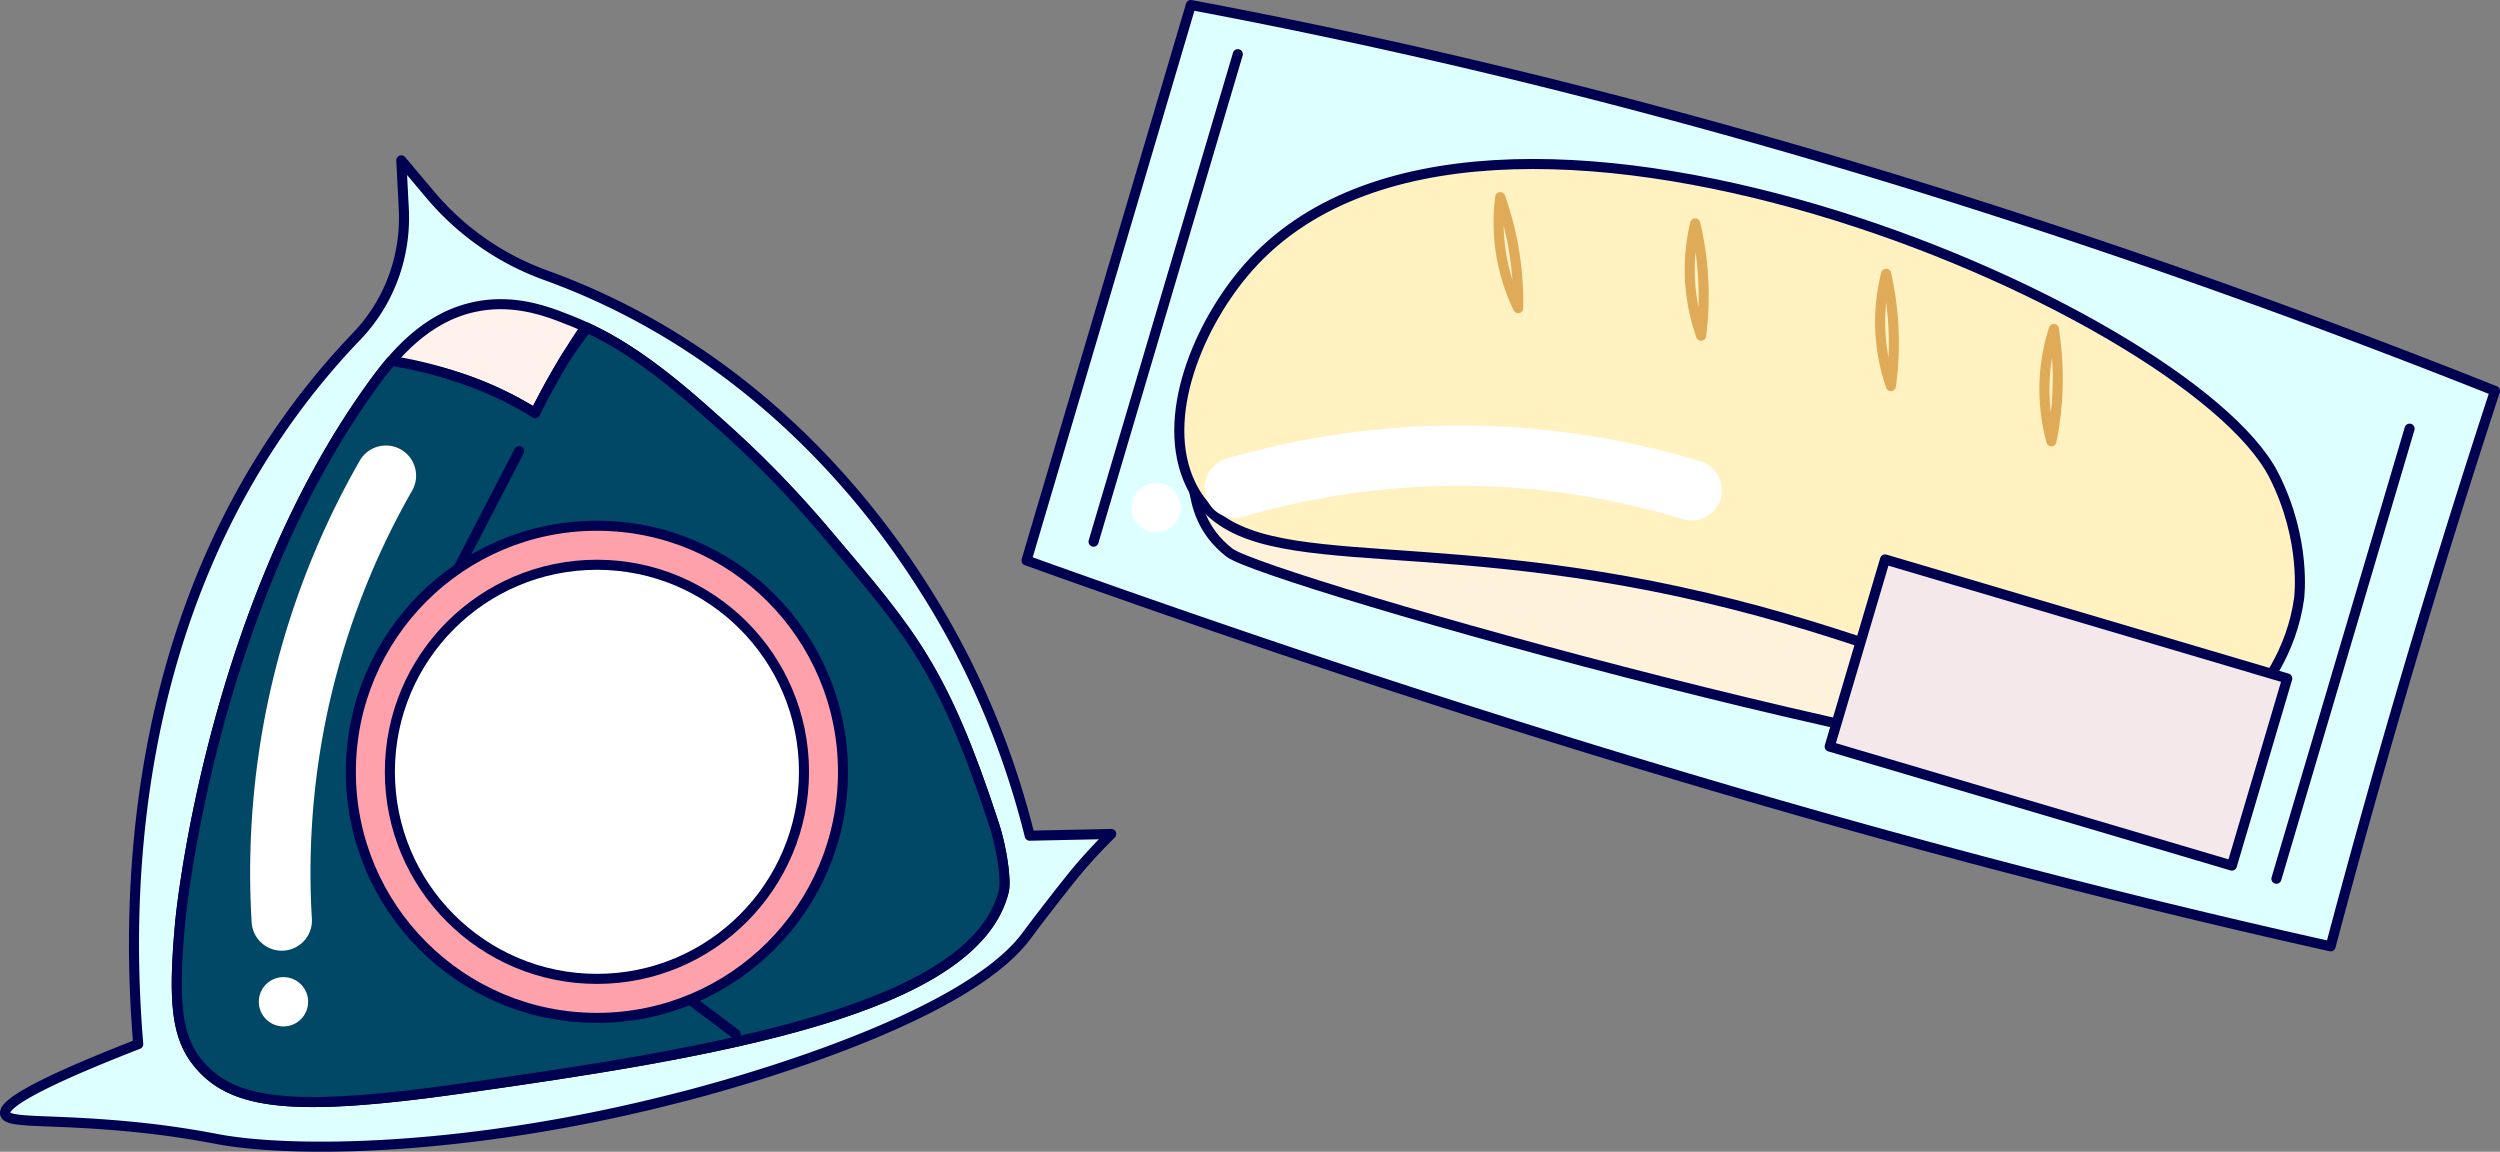 <svg xmlns="http://www.w3.org/2000/svg" id="_レイヤー_1" width="352.291" height="162.294" data-name="レイヤー_1" viewBox="0 0 352.291 162.294"><rect x="0" y="0" width="352.291" height="162.294" fill="#808080" stroke="none"/><defs><style>.st2,.st6,.st7,.st8{stroke-linecap:round;stroke-linejoin:round}.st2,.st7,.st8{stroke-width:1.417px}.st2,.st8{stroke:#000050}.st2,.st6,.st7{fill:none}.st11{fill:#fff}.st6{stroke:#fff;stroke-width:8.504px}.st7{stroke:#dfab58}.st8{fill:#deffff}</style></defs><path d="m56.55 22.596.352 6.828c.343 6.636-2.02 13.147-6.62 17.942a105 105 0 0 0-6.204 7.074c-26.75 33.402-26.124 74.471-24.598 92.69C3.488 153.36.437 155.857.727 156.973c.368 1.418 6.108.643 18.177 1.837 5.007.495 9.062 1.192 11.664 1.693 9.96 1.92 34.476 1.976 64.468-5.681 0 0 39.688-9.588 49.61-22.945 1.561-2.1 2.374-3.145 4-5.235 2.322-2.984 3.237-4.066 3.877-4.802a74 74 0 0 1 4.069-4.319l-11.49.244c-3.842-15.485-9.9-26.898-14.378-34.039-4.507-7.185-19.763-30.803-49.288-43.172a98 98 0 0 0-4.527-1.765 38.2 38.2 0 0 1-16.246-11.308q-2.056-2.443-4.113-4.885Z" class="st8"/><path d="M25.398 129.893c-1.068 11.584-.474 16.373 2.641 20.082 4.87 5.798 13.569 6.717 36.856 3.43 35.97-5.076 72.46-11.083 76.562-27.856.365-1.495-.31-6.093-1.334-9.229-7.258-22.24-11.752-27.1-23.51-41.005-7.19-8.5-12.599-13.332-17.495-17.667-9.552-8.456-14.982-11.106-20.505-13.165-2.84-1.06-6.95-2.23-11.643-1.256-7.069 1.468-11.53 6.985-14.406 10.951-23.128 31.895-27.166 75.715-27.166 75.715Z" style="stroke-linecap:round;stroke-linejoin:round;stroke-width:1.417px;stroke:#000050;fill:#fff2ec"/><path d="M54.967 51.088c4.893.588 10.056 1.889 15.22 4.303a48 48 0 0 1 5.217 2.831 105 105 0 0 1 7.061-12.083" class="st2"/><path d="M141.454 125.546c-4.097 16.771-40.592 22.78-76.557 27.858-23.29 3.29-31.99 2.372-36.854-3.432-3.114-3.706-3.713-8.497-2.647-20.083 0 0 4.039-43.82 27.167-75.714a50 50 0 0 1 2.592-3.315c4.677.714 10.302 2.32 15.03 4.53a48 48 0 0 1 5.22 2.83 105 105 0 0 1 4.183-7.595c.583-.972 1.947-2.84 3.124-4.45 4.326 2.008 9.185 5.087 16.403 11.474 4.898 4.334 10.303 9.163 17.496 17.67 11.756 13.898 16.253 18.763 23.507 41.006 1.026 3.136 1.7 7.73 1.335 9.221Z" style="fill:#004865;stroke-linecap:round;stroke-linejoin:round;stroke-width:1.417px;stroke:#000050"/><path d="M103.673 145.707c-17.536-13.167-35.08-26.333-52.623-39.499 7.366-14.212 14.73-28.425 22.104-42.639" class="st2"/><circle cx="84.117" cy="108.762" r="34.676" style="stroke-linecap:round;stroke-linejoin:round;stroke-width:1.417px;stroke:#000050;fill:#ffa1aa"/><circle cx="84.117" cy="108.762" r="29.179" style="stroke-linecap:round;stroke-linejoin:round;stroke-width:1.417px;stroke:#000050;fill:#fff"/><path d="M54.382 67.032a112.9 112.9 0 0 0-12.627 33.516 112.7 112.7 0 0 0-2.05 29.168" class="st6"/><circle cx="39.946" cy="141.166" r="3.476" class="st11"/><path d="M328.423 133.355c-61.596-13.75-122.807-32.468-183.769-54.38L167.814.708c57.311 10.755 118.276 28.337 183.769 54.38a1429 1429 0 0 0-23.16 78.266Z" class="st8"/><path d="M316.52 99.609c-.318 3.78-2.54 9.145-6.684 9.65-23.92 2.913-131.6-27.513-136.584-31.381-4.047-3.142-4.627-6.949-4.969-8.685" style="stroke-linecap:round;stroke-linejoin:round;stroke-width:1.417px;stroke:#000050;fill:#fff2da"/><path d="M167.803 68.288c6.78 14.069 29.926 5.89 72.71 15.97 40.431 9.526 62.717 26.95 75.104 16.195 3.124-2.712 7.38-8.745 8.367-16.15 0 0 1.096-8.214-3.587-17.37C308.3 43.28 208.675.56 175.9 37.693c-6.846 7.756-12.659 21.131-8.097 30.595" style="stroke-linecap:round;stroke-linejoin:round;stroke-width:1.417px;stroke:#000050;fill:#fff2c0"/><path d="M211.407 27.775a44.3 44.3 0 0 1 2.529 15.645 27.9 27.9 0 0 1-2.528-8.492 27.8 27.8 0 0 1-.001-7.153M238.885 31.481c.366 1.544.682 3.247.896 5.094.478 4.12.312 7.771-.063 10.732a27.9 27.9 0 0 1-1.6-8.714c-.062-2.864.33-5.293.767-7.112M265.784 38.575a44 44 0 0 1 .844 5.103 44.6 44.6 0 0 1-.171 10.731 27.9 27.9 0 0 1-1.512-8.73 27.8 27.8 0 0 1 .84-7.104ZM289.078 62.196c.318-1.555.58-3.267.738-5.12.35-4.133.071-7.776-.395-10.725a27.9 27.9 0 0 0-1.33 8.76c.027 2.865.493 5.28.987 7.085Z" class="st7"/><path d="m174.43 7.63-10.404 35.16q-4.964 16.772-9.927 33.545M339.553 60.405l-7.145 24.146-11.624 39.28" class="st2"/><path d="M260.517 86.653h59.109v27.501h-59.109z" style="stroke-linecap:round;stroke-linejoin:round;stroke-width:1.417px;stroke:#000050;fill:#f4e8ea" transform="rotate(16.484 290.07 100.403)"/><path d="M238.378 69.081a112.9 112.9 0 0 0-35.487-4.843A112.7 112.7 0 0 0 174 68.737" class="st6"/><circle cx="162.891" cy="71.523" r="3.476" class="st11"/></svg>